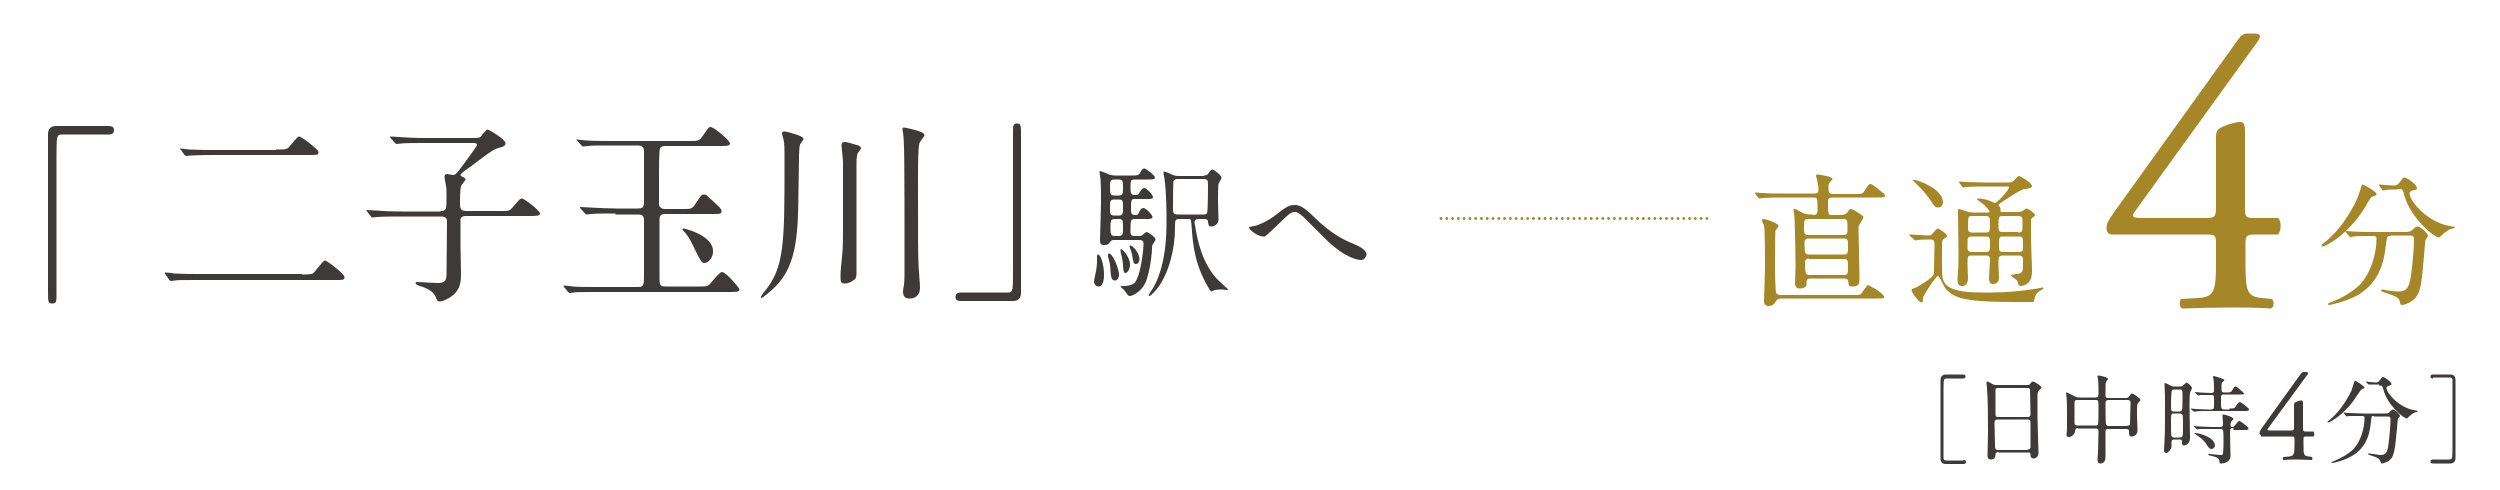 <svg version="1.1" id="レイヤー_1" xmlns="http://www.w3.org/2000/svg" x="0" y="0" viewBox="0 0 500 98" xml:space="preserve"><style>.st1{fill:#3e3a39}</style><path fill="none" stroke="#a68727" stroke-width=".578" stroke-linecap="round" stroke-miterlimit="10" stroke-dasharray="0,1.156" d="M288.2 43.7h53.2"/><path class="st1" d="M21.7 25.2c.7 0 1.1.2 1.1.8s-.3.9-1.1.9h-9.3c-1.1 0-1.1.2-1.1 4.9v27.7c0 .9-.2 1.2-.8 1.2-.9 0-.9-.3-.9-2.6V26.8c0-1.1.6-1.6 1.7-1.6h10.4zm38.7 29.7c1.8 0 2.1-.1 2.4-.4.4-.4 1.8-2.4 2.2-2.4s3.9 2.7 3.9 3.3c0 .6-.2.6-2 .6h-27c-3.3 0-4.4 0-4.9.1-.1 0-.7.1-.8.1-.2 0-.3-.2-.4-.3l-.7-1s-.2-.2-.2-.3c0 0 .1-.1.2-.1.3 0 1.5.1 1.7.2 1.9.1 3.5.1 5.3.1h20.3zm-5.2-25c1.8 0 2 0 2.4-.3.4-.3 1.8-2.3 2.2-2.3.5 0 3.9 2.6 3.9 3.1 0 .6-.2.6-2 .6H43c-3.3 0-4.4.1-4.9.1-.1 0-.7.1-.8.1-.2 0-.3-.2-.4-.2l-.7-1-.2-.2c0-.1 0-.1.1-.1.3 0 1.5.2 1.7.2 1.9.1 3.5.1 5.4.1h12zm32.9 12.3c1.2 0 1.2-.3 1.2-2.8 0-1.4 0-1.8-.1-2.2 0-.2-.3-1.5-.3-1.8 0-.4.2-.6.5-.6.2 0 1 .2 1.2.2.4 0 .7-.3 1.1-.8.3-.4 3.7-4.9 3.7-5.2 0-.4-.4-.4-1-.4h-9.3c-1.9 0-4 0-4.9.1-.2 0-.7.1-.9.1-.1 0-.2-.1-.3-.2l-.8-.9c-.2-.2-.2-.2-.2-.3 0-.1.1-.1.1-.1.3 0 1.4.1 1.7.1 1.1.1 3.1.2 5.4.2h9.1c1 0 1.4 0 1.8-.2.2-.2 1.1-1.5 1.4-1.5.2 0 3.6 1.9 3.6 2.8 0 .4-.4.6-.7.7-.7.2-1.1.3-1.5.5-.9.4-4.7 3.4-5.6 4-.6.4-1.2.9-1.2 1.1 0 .2.2.2.3.3.4.2.7.3.7.6 0 .2-.9 1.1-.9 1.4-.2.5-.2 2.8-.2 3.4 0 1 .1 1.5 1.3 1.5h6.7c1.8 0 1.9 0 2.5-.7 1.4-1.6 1.5-1.8 1.9-1.8.4 0 3.6 2.4 3.6 3 0 .5-.8.5-2.1.5H93.2c-.3 0-.9 0-1.1.6v5.3c0 .8.1 4.8.1 5.7 0 1.3 0 3-1.8 4.4-.9.7-2.1 1.1-2.4 1.1-.5 0-.6-.2-.9-1-.5-1.2-2.2-1.8-2.8-2-.7-.2-1.2-.4-1.2-.7 0-.2.3-.2.4-.2.3 0 3.4.2 4 .2 1.5 0 1.8-.5 1.8-1.8 0-3.4.1-6.9.1-10.3 0-.6 0-1.2-1.2-1.2h-8c-.9 0-3.5 0-4.9.1-.1 0-.7.1-.8.1-.2 0-.2-.1-.3-.2l-.7-.9c-.2-.2-.2-.2-.2-.3 0-.1.1-.1.1-.1.2 0 1.4.1 1.7.1 1.1.1 3.2.2 5.3.2h7.7zm35 .5c-2.4 0-3.7 0-4.9.1-.2 0-.7.1-.9.1-.1 0-.2-.1-.3-.2l-.8-.9c-.2-.2-.2-.2-.2-.3 0-.1 0-.1.2-.1s1.4.1 1.7.1c1.9.1 4 .2 5.3.2h4.4c1 0 1.2-.3 1.2-1.4V30.2c0-.8-.5-1.1-1.2-1.1h-5.3c-2.8 0-4.3 0-4.6.1-.2 0-1 .1-1.1.1s-.2-.1-.3-.2l-.8-.9-.2-.2c0-.1 0-.1.1-.1.3 0 1.5.2 1.8.2 1.9.1 4.2.1 5.3.1h15.3c1.8 0 2.1 0 2.8-1.1 1.1-1.5 1.1-1.7 1.5-1.7.7 0 3.9 2.7 3.9 3.3 0 .2-.2.4-.4.4-.2.1-.8.1-1.7.1h-10.7c-.4 0-1 0-1.2.5-.2.3-.2 4.4-.2 5.2v5.8c0 .9.7 1.1 1.1 1.1h3.5c1.8 0 2 0 2.6-.9 1.2-1.8 1.3-2 1.8-2 .4 0 .5.1 1 .6 2.2 2 2.5 2.3 2.5 2.7 0 .6-.2.6-2 .6H133c-.3 0-1.1 0-1.1 1v11.4c0 1.9 0 2.1 1.4 2.1h6.4c1.9 0 1.9 0 2.8-1.1.5-.6 1.5-1.8 1.9-1.8.8 0 3.5 3.2 3.5 3.5 0 .5-.7.5-2.1.5h-26.1c-3.2 0-4.5 0-4.9.1-.1 0-.7.1-.8.1-.2 0-.2-.1-.4-.2l-.7-.9c-.1-.1-.2-.2-.2-.3 0-.1.1-.1.2-.1.3 0 1.5.2 1.7.2 1.1.1 2.9.1 5.3.1h7.6c1.3 0 1.3-.3 1.3-2.7V44.2c0-.9-.2-1.3-1.2-1.3h-4.5zm17.8 9.9c-.6 0-.8-.4-2.5-3.9-.4-.9-1.1-1.9-1.5-2.3-.1-.1-.4-.4-.4-.5 0-.2.2-.2.3-.2 0 0 5.8 1.3 5.8 4.5.1 1.2-.9 2.4-1.7 2.4zm19.8-24.8c0 .2-.6.9-.7 1.1-.2.8-.2 1.6-.3 8.8-.1 8.3-.1 15.1-4.6 19.6-1.1 1.1-2.6 2.3-2.8 2.3-.1 0-.1-.1-.1-.2 0-.2.1-.3.7-1.1 4-4.8 4-9.8 4-25.6 0-3.5 0-3.9-.2-4.8-.1-.4-.3-1.1-.3-1.2 0-.4.4-.4.7-.4.3.1 3.6.8 3.6 1.5zm7.4 27.3c0-.9.2-2.6.3-3.7.2-1.6.2-4.3.2-5V32.3c0-.4-.3-3-.3-3.2 0-.6.3-.7.6-.7.5 0 .7.1 2.8.7.2.1.5.3.5.5s-.6 1-.7 1.1c-.1.4-.2 1-.2 1.7v22c0 .7 0 1.2-.4 1.5-.6.5-1.3.8-1.9.8-.2 0-.6 0-.7-.2-.2-.3-.2-.8-.2-1.4zm12.5 3.2c0-.4.1-.9.2-1.3.1-.9.1-2.1.1-2.5 0-24.1 0-26.7-.4-28.5v-.3c0-.2.2-.2.3-.2 0 0 4.1.7 4.1 1.5 0 .3-.9 1.3-1 1.6-.3.9-.3 4.2-.3 8.5 0 11.2 0 13.3.1 15.7 0 .7.3 4 .3 4.7 0 2-1.5 2.2-2 2.2-.2 0-.8 0-.9-.2-.5-.3-.5-1-.5-1.2zm11.6 1.9c-.7 0-1.1-.2-1.1-.8 0-.6.3-.9 1.1-.9h9.3c1.1 0 1.1-.2 1.1-4.9V25.9c0-.9.2-1.2.8-1.2.8 0 .8.3.8 2.6v31.3c0 1.1-.6 1.6-1.6 1.6h-10.4zm28.6-5.4c0 .6 0 2.5-1.1 2.5-.5 0-.9-.5-.9-1 0-.3.3-1.5.3-1.6.2-.8.3-1.8.3-2.5 0-1.2 0-1.3.2-1.3 0 0 .1 0 .2.1.4.2 1 2.1 1 3.8zm6.8-7.6c.7 0 .7 0 1-.3.4-.3.6-.5.7-.5.3 0 1.8 1 1.8 1.5 0 .2-.1.2-.5.9-.1.1-.2.3-.2 1 0 .4-.2 3.3-1 5.9-.7 2.5-2.9 3.5-3.4 3.5-.3 0-.4-.1-.8-.7-.2-.3-.4-.5-.6-.7-.1-.1-.5-.4-.5-.5 0-.1.3-.1.6-.1 2 0 2.4-.8 2.6-1.2.9-1.8 1.4-5.9 1.4-7.3 0-.7-.5-.7-.9-.7h-5.1c-.2 0-.5.1-.6.3-.4.5-.5.7-1.2.7s-.9-.2-.9-.9c0-.5.2-6.5.2-7.5 0-1.1 0-3.7-.1-4.8 0-.2-.2-1.2-.2-1.4 0-.1 0-.2.1-.2s1.5.5 1.8.7c.4.1.8.2 1.2.2h3.2c1.2 0 1.5 0 1.8-.5.4-.7.5-.9.9-.9.3 0 2.1 1.4 2.1 1.8 0 .4-.6.4-1.6.4H227c-.9 0-.9.2-.9 1.7 0 1 .1 1.4.8 1.4.6 0 .8 0 1-.5.2-.3.5-.9 1-.9.4 0 1.7 1.4 1.7 1.8 0 .4-.5.4-1.3.4H227c-.8 0-.8.1-.8 2.4 0 .8.6.8.8.8.4 0 .6 0 .8-.5.1-.3.4-.9.9-.9s1.8 1.4 1.8 1.8-.6.4-1.5.4h-2c-.9 0-.9.2-.9 2.6 0 .8.4.8.9.8h.6zm-3.8 7.7c0 .9-.5 1.2-.8 1.2-.7 0-.8-.7-.9-1.8 0-.8-.1-1.7-.4-2.6-.1-.2-.1-.5-.1-.7 0-.3.1-.3.3-.3.9.4 1.9 3.3 1.9 4.2zm0-15.8c.8 0 .8-.5.8-1.6 0-1.2 0-1.6-.9-1.6h-.8c-.9 0-.9.4-.9 1.6 0 1.2 0 1.6.9 1.6h.9zm0 4c.8 0 .8-.4.8-1.6 0-1.2 0-1.6-.8-1.6h-.9c-.9 0-.9.4-.9 1.6 0 1.2 0 1.6.8 1.6h1zm-.1 4.1c.9 0 .9-.4.9-1.7 0-1.3 0-1.7-.8-1.7h-.8c-.9 0-.9.4-.9 1.7 0 1.3 0 1.7.9 1.7h.7zm1.4 7.4c-.4 0-.4-.4-.5-1.4 0-.5-.1-1.3-.3-2.1-.1-.2-.2-.9-.2-1 0-.1 0-.3.1-.3.3 0 1.8 1.6 1.8 3.1 0 1.1-.6 1.7-.9 1.7zm2.8-2.8c0 .5-.3 1-.7 1-.5 0-.5-.2-.8-1.9-.1-.4-.2-.8-.4-1.3 0-.1-.1-.2-.1-.3 0-.1.1-.2.2-.2.5 0 1.8 1.6 1.8 2.7zm12.9-16.7c.4 0 .6-.1.8-.3.4-.6.6-.9.9-.9.3 0 1.8 1.2 1.8 1.6 0 .2-.5 1.1-.6 1.3-.1.3-.1 2.9-.1 3.4s.1 3.2.1 3.8c0 .7-.8 1.3-1.4 1.3-.6 0-.6-.3-.7-.9 0-.3-.1-.6-.8-.6h-1.1c-.2 0-.8 0-.8.7 0 .1 0 .3.1.5.4 2.7 1.4 7.9 4.8 11.2.3.3 1.8 1.6 1.8 1.7s-.2.1-.3.1-.6-.1-.7-.1c-.3 0-1 0-1.6.1-.1 0-.7.3-.7.3-.1 0-.3-.3-.4-.4-2.8-4.7-3.3-8.2-3.6-12.9-.1-1.2-.1-1.2-.8-1.2h-1.6c-.9 0-.9.2-.9 1.8 0 3.9-1.1 8.8-3.4 11.9-.2.3-1.4 1.7-1.7 1.7-.1 0-.2-.1-.2-.1 0-.1.9-1.5 1.1-1.8 2.5-4.7 2.5-10.9 2.5-13.1 0-1.5 0-5.6-.4-8.4 0-.2-.2-1-.2-1.2 0-.1 0-.3.1-.3.3 0 1.6.6 1.8.7.2.1.6.2 1.2.2h5zm-5.4.7c-.3 0-.6.2-.7.4-.1.3-.1 5.1-.1 5.7 0 .6.1 1 .9 1h5.2c.2 0 .6 0 .7-.3.2-.3.2-5.2.2-5.7 0-.8-.1-1.1-.9-1.1h-5.3zm27.3 7.5c3.5 3.5 6.3 4.8 8.1 5.5 1.4.6 2.5 1.3 2.5 2.1 0 .2-.3 1.1-1.1 1.1-.3 0-2.9-.1-7.1-4.2l-4.4-4.4c-.7-.6-1.2-1-1.6-1-1 0-1.2.3-3.6 2.6-.2.2-2.3 2.2-2.4 2.2-.1.1-.3.1-.5.1-1.1 0-2.8-1.4-2.8-1.8 0-.1.1-.1.5-.2 1.3-.1 3.4-1.2 4.7-2.2 2.4-1.9 3-2.1 4-2.1.8 0 1.8.4 3.7 2.3z"/><path d="M362.6 43c.5 0 .9-.1.9-.8 0-2.6 0-2.7-.8-2.7h-6.6c-2.5 0-3.3.1-3.6.1-.1 0-.5.1-.6.1-.1 0-.2-.1-.3-.2l-.5-.7c-.1-.1-.1-.1-.1-.2s.1-.1.1-.1c.2 0 1.1.1 1.3.1 1.4.1 2.6.1 4 .1h6.4c.3 0 .9 0 .9-.7 0-.1 0-.8-.2-1.6 0-.2-.3-1.1-.3-1.3 0-.2.2-.2.4-.2.1 0 2.9.4 2.9.9 0 .1-.4.5-.5.6-.2.2-.3.4-.3 1.1 0 .8 0 1.3.9 1.3h4.4c1.2 0 1.5 0 1.8-.5.9-1.4 1-1.5 1.3-1.5.5 0 2.2 1.6 2.5 1.8.1 0 .4.3.4.5 0 .4-.5.4-1.5.4h-9c-.9 0-.9.5-.9.8 0 2.7 0 2.7.9 2.7h1.6c1 0 1.4-.5 1.5-.7.2-.3.4-.5.6-.5.3 0 2.5 1.3 2.5 1.6 0 .2-.5 1-.8 1.5-.2.3-.2.6-.2.9 0 1.5.2 8.2.2 9.6 0 1.3 0 1.9-1.5 1.9-.4 0-.7 0-.7-.8-.1-.6-.2-.8-1-.8H362c-.6 0-.7.5-.7.6v.8c-.2.4-.8.6-1.3.6-.6 0-1-.3-1-1.1 0-.5.1-2.8.1-3.2 0-5.3-.2-9.3-.2-9.9 0-.3-.2-1.4-.2-1.6 0-.1.1-.1.2-.1.3 0 .4.1 1.5.7.5.3 1.1.4 1.7.4h.5zm-6.7 16.8c-.3 0-.5.1-.7.4-.3.6-.8 1-1.5 1-.1 0-.9 0-.9-.9 0-1 .2-5.7.2-6.8 0-1 0-7.8-.2-8.4 0-.1-.4-.8-.4-1 0-.3.3-.3.3-.3.4 0 3 .8 3 1.4 0 .2-.5.8-.6.9-.1.4-.1 7.4-.1 8.2 0 .5.1 3.9.2 4.2.1.1.2.5.9.5h14.7c1.1 0 1.3-.1 1.4-.2.2-.3 1.2-1.8 1.4-1.8.1 0 3.2 1.6 3.2 2.4 0 .3-.1.3-1.5.3h-19.4zm5.7-16c-.8 0-.8.5-.8 1.3 0 1.4 0 1.9.8 1.9h7.1c.8 0 .8-.4.8-1.6 0-1.2 0-1.6-.8-1.6h-7.1zm.2 3.9c-.3 0-.9 0-.9.8 0 2.2.1 2.4.9 2.4h6.9c.9 0 .9-.3.9-1.6s0-1.6-.9-1.6h-6.9zm0 4c-.7 0-.8.5-.8.8 0 2.3.2 2.5.9 2.5h6.9c.8 0 .8-.4.8-1.6 0-1.2 0-1.6-.8-1.6h-7zm20.2-4.5c-.1-.1-.1-.1-.1-.2s.1-.1.1-.1c.5 0 3 .2 3.6.2.5 0 .7-.1 1.1-.6.6-.7.7-.8.9-.8.1 0 1.8 1 1.8 1.5 0 .1 0 .1-.1.2s-.6.4-.7.5c-.2.2-.2.5-.2 3.5 0 4 0 4.5.7 5.4 1.3 1.7 5.7 1.7 7.7 1.7 1.4 0 5.2.1 10.7-.8.1 0 .8-.2 1-.2.1 0 .2 0 .2.1 0 0 0 .1-.2.3-.7.3-1 .5-1.4 1.2-.1.2-.3 1.2-.4 1.3H403c-6.2 0-8.7-.3-10.5-.7-.4-.1-2.5-.6-3.6-2.3-.2-.3-1-2.2-1.3-2.2-.5 0-3 4.1-3 4.3 0 .9-.1 1-.3 1-.5 0-2-2-2-2.5 0-.2.3-.3.6-.4.5-.1 1.9-1 2.7-1.6 1.2-.9 1.2-.9 1.2-2.2 0-.7.1-4.1.1-4.8 0-1-.2-1.1-1-1.1-.1 0-1.6 0-2.4.1-.1 0-.3.1-.4.1-.1 0-.2-.1-.3-.2l-.8-.7zm5.6-5.7c-.5 0-.7-.2-1.2-1-.1-.1-.8-1.4-2.7-3.3l-1.1-1.1c0-.1.2-.1.3-.1.6 0 5.7 1.7 5.7 4.5-.1.5-.3 1-1 1zm13.5-5c1 0 1.2 0 1.6-.3.1-.1.8-1 1.1-1 .3 0 2.6 1.4 2.6 2 0 .2-.2.3-.4.4-.2.1-1.3.3-1.5.3-.6.2-3.2 1.9-3.8 2.3-.1.1-1 .6-1 .8 0 .1.3.4.3.5.1.1.1.3.1.8 0 .1.1.1.5.1h2.9c.3 0 .6 0 1-.2.1-.1.7-.5.8-.5.4 0 1.7 1 1.7 1.3 0 .2-.2.4-.5.5-.3.2-.3.4-.3.9 0 4 0 4.4.1 6.5.1 1.8.1 2.9.1 3.3 0 1.2-.3 2-.9 2.5-.3.2-.9.5-1.3.5-.3 0-.4-.2-.5-.3 0-.1-.2-.7-.3-.8-.1-.2-1.2-.8-1.2-1 0-.2 1.4-.3 1.7-.4.7-.3.7-.5.7-2.5 0-.6 0-1.1-.9-1.1h-3.1c-.8 0-.9.4-.9 1v1.1c0 .3.1 1.9.1 2.3 0 .5-.1 1.3-1.3 1.3-.6 0-.7-.7-.7-1.2s.2-3.1.2-3.7c0-.8-.5-.8-.9-.8h-2.7c-.9 0-.9.2-.9 1.8 0 .4.1 2.2.1 2.7 0 1.6-1 1.6-1.2 1.6-.8 0-.9-.6-.9-1.4 0-.3.1-1.4.1-1.6.1-1.1.1-2 .1-4.4 0-1.1-.1-6.3-.1-7.6 0-.2 0-.4.2-.4.1 0 1.5.5 1.6.5.7.2 1 .2 1.4.2h2.8c.2 0 .3 0 .3-.2s-.8-1.2-1.7-1.8c-.6-.5-.8-.5-.8-.7 0-.1.3-.1.4-.1.3 0 1.1.1 2 .4.2.1 1 .5 1.2.5.4 0 2.8-2.6 2.8-3.1 0-.2-.2-.2-.5-.2h-4.4c-.7 0-2.6 0-3.6.1-.1 0-.5.1-.6.1-.1 0-.2-.1-.3-.2l-.5-.7c-.1-.1-.1-.1-.1-.2s.1-.1.1-.1c.2 0 1.1.1 1.3.1.8 0 2.3.1 4 .1h3.9zm-6.7 10.8c-.3 0-.6 0-.8.3-.1.2-.1.3-.1 1.8 0 .5 0 1 .9 1h2.7c.9 0 .9-.3.9-1.7 0-1.1 0-1.4-.9-1.4h-2.7zm0-4.1c-.8 0-.8.2-.8 2.3 0 .5 0 1 .8 1h2.8c.8 0 .8-.2.8-2.2 0-.5 0-1.1-.8-1.1h-2.8zm9.2 3.3c.9 0 .9-.2.9-1.9 0-1 0-1.4-.9-1.4h-3c-.9 0-.9.3-.9 1.8 0 1.1 0 1.4.9 1.4h3zm.2 3.9c.8 0 .8-.4.8-1.1 0-1.8 0-2-.8-2h-3.2c-.8 0-.8.2-.8 1.9 0 .8 0 1.2.8 1.2h3.2zm18.6-3.5c-.7 0-1.1-.5-1.1-1.3 0-.9.3-1.4 1.4-3l25-34.8c.5-.7 1-1.1 1.8-1.1h1.3c.8 0 1.2.2 1.2.6 0 .2-.2.5-.4.9l-24.7 34.2c-.9 1.2.2 1.2 2.2 1.2H441c1.9 0 2.2-.2 2.2-2V27.3c0-.5.1-1.2.7-1.6.9-.6 2.7-1.2 4-1.3 1.1-.1 1.1.9 1.1 2.4v15c0 1.5.2 1.8 1.6 1.8h5c.7.5.7 2.6 0 3.3h-4.2c-1.9 0-2.3.1-2.3 1.7v3.5c0 6.1.2 7.2 3.3 7.5l2 .2c.5.5.4 1.7-.2 1.9-2.8-.2-5.7-.2-8.1-.2-2.8 0-6.3.1-9.7.2-.5-.2-.6-1.5-.2-1.9l3.5-.2c3.3-.2 3.5-1.6 3.5-7.5v-3.3c0-1.9-.2-1.9-2.3-1.9h-18.5zm52.9-8.1c0 .3-.2.3-.8.5-.3.1-.8.9-1.4 2-3.3 5.5-7.9 8-8.6 8-.1 0-.2-.1-.2-.2 0-.2.1-.2.6-.6 3.9-3.1 6.1-7.8 6.5-8.7.2-.4 1-2.9 1-2.9.2-.1 2.9 1.4 2.9 1.9zm2.8 8.4c-.7 0-.7.1-.9 1.6-.3 2.5-.8 7.5-5.8 10.3-2.4 1.3-5.4 1.9-5.5 1.9-.1 0-.3 0-.3-.2 0-.1.1-.2.7-.4 2-.7 4.3-2.1 5.7-3.5 2.1-2.2 3.3-6.1 3.3-9.1 0-.6-.3-.6-.7-.6h-.9c-1.1 0-2.5 0-3 .1-.1 0-.5.1-.6.1-.1 0-.2-.1-.3-.2l-.6-.7c-.1-.1-.1-.1-.1-.2s0-.1.1-.1c.2 0 1.1.1 1.3.1 1.4.1 2.6.1 3.9.1h6.3c1.3 0 1.4-.1 1.9-.5.4-.5.7-.6.9-.6.5 0 2.1 1.3 2.1 1.9 0 .1-.5.7-.5.8-.1.3-.3 3.6-.4 4.2-.3 3.5-.5 5.9-1.4 7.1-.8 1.2-2.5 1.7-2.9 1.7-.3 0-.3-.1-.5-.9-.2-.7-1.2-1-2.7-1.5-.6-.2-1-.3-1-.5s.3-.2.3-.2c.2 0 1 .2 1.1.2 1.5.2 1.7.2 2 .2 1.4 0 2.2-.3 2.6-3.2.3-2.2.6-5.6.6-7 0-.8-.1-1-.9-1h-3.8zm1.4-9.3c-.7 0-1.7 0-2.3.1-.1 0-.5.1-.6.1-.1 0-.1 0-.2-.2l-.5-.7c-.1-.1-.1-.1-.1-.2 0 0 0-.1.1-.1.2 0 1 .1 1.2.1.3 0 1.5.1 1.7.1.7 0 1-.5 1.2-.7.6-.8.6-.9.9-.9.4 0 2.5 1.4 2.5 2.1 0 .3-.1.3-.9.5-.1 0-.6.2-.6.6 0 1.5 3.8 6.1 8.7 6.6.1 0 .4.1.4.2s-.7.3-.9.3c-.8.4-1.4.9-1.8 1.3-.1.1-.4.4-.5.4-1 0-5.7-4-6.9-8.3-.3-1.2-.4-1.4-1-1.4h-.4z" fill="#a68727"/><path class="st1" d="M392.7 92c.2 0 .5 0 .5.4s-.4.4-.6.4h-3.4c-.3 0-1.1 0-1.1-1.1V76c0-.7.4-1.1 1.1-1.1h3.4c.2 0 .5 0 .5.4s-.4.4-.5.4h-3.3c-.1 0-.4 0-.5.3-.1.2-.1 2-.1 2.3v13.3c0 .2.1.5.5.5h3.5zm7-1.6c-.1 0-.5 0-.6.4 0 .5-.1 1.1-.9 1.1-.6 0-.7-.4-.7-.7 0-.1.1-4 .1-4.7 0-2.1 0-6.8-.2-8.8 0-.2-.1-1-.1-1.2 0-.1 0-.2.1-.2s.2 0 .9.4c.5.3.6.3 1 .3h6c.4 0 .6 0 .7-.2.3-.4.4-.5.6-.5.3 0 1.7.9 1.7 1.2 0 .1-.1.2-.4.5-.3.2-.4.3-.4 1.3v4.2c0 1.1.2 6.1.2 7.1 0 .7-.5 1.1-1 1.1-.1 0-.6 0-.6-.7 0-.3 0-.5-.4-.5h-6zm5.8-7c.6 0 .6-.4.6-.6 0-.2-.1-4.8-.1-4.9-.1-.3-.4-.3-.5-.3h-6c-.3 0-.4.2-.4.3v4.8c0 .4 0 .7.5.7h5.9zm0 6.5c.2 0 .5 0 .6-.4v-4.9c0-.4 0-.7-.6-.7h-6c-.5 0-.6.3-.6.7 0 .6.1 3.8.1 4.5 0 .6.1.9.6.9h5.9zm10.1-4.3c-.5 0-.5.3-.6.7-.1.5-.6 1.1-1.2 1.1-.5 0-.5-.3-.5-.5 0-.1.1-.8.1-1v-3.1c0-1.2 0-2.5-.1-3.5 0-.1-.1-.6-.1-.7 0-.1 0-.1.1-.1.2 0 .3.1 1.5.7.4.2.6.3 1.1.3h3.2c.6 0 .6-.4.6-.7 0-.6 0-2.4-.1-2.9 0-.1-.1-.6-.1-.7 0-.1.1-.1.2-.1s1.9.3 1.9.7c0 .1-.4.5-.4.6-.1.3-.1.5-.1 2.6 0 .3 0 .6.5.6h3.6c.2 0 .4 0 .6-.3.4-.5.4-.6.6-.6.3 0 1.7 1 1.7 1.3 0 .1-.4.5-.5.6-.2.3-.2.5-.2 2.5 0 .4.1 2.3.1 2.8 0 .4 0 .6-.2.9-.4.5-.9.5-1 .5-.5 0-.5-.5-.5-1 0-.2 0-.5-.6-.5h-3.5c-.4 0-.6 0-.6.6v4.8c0 .4 0 1.5-1 1.5-.6 0-.6-.6-.6-.8 0-.2.1-1.2.1-1.4 0-.7.1-3.4.1-4.1 0-.5-.1-.7-.6-.7h-3.5zm3.5-.5c.2 0 .4 0 .5-.2.1-.2.1-2.7.1-3.2 0-1.6 0-1.7-.6-1.7h-3.6c-.6 0-.6.2-.6.9v3.5c0 .5.1.7.6.7h3.6zm6.4 0c.2 0 .5 0 .5-.3 0-.1.1-3.8.1-4.2 0-.5-.2-.6-.6-.6h-3.8c-.6 0-.6.4-.6.7 0 .5 0 3.9.1 4.1.1.3.3.4.5.4h3.8zm10.4-7.8c.3 0 .5 0 .8-.3.5-.4.5-.5.6-.5.2 0 1.1.8 1.1 1.1 0 .2-.4.8-.4 1-.1.7-.1 2.2-.1 2.5 0 1 .1 5.5.1 6.4 0 .3 0 .8-.4 1.2-.3.3-.7.4-.8.4-.4 0-.4-.4-.4-.6 0-.5 0-.6-.5-.6h-1.1c-.4 0-.5.3-.5.5v1c-.1.5-.7 1.2-1 1.2-.5 0-.5-.4-.5-.6 0-.2.1-1.4.1-1.7.1-2.1.1-3.5.1-8.9 0-.4-.1-2.2-.1-2.6 0-.1 0-.2.1-.2s.5.2.9.4c.5.3.7.3 1.1.3h.9zm0 10.2c.2 0 .5 0 .6-.3.1-.1.1-1.7.1-2.1 0-.7 0-2-.1-2.1-.1-.1-.2-.3-.5-.3h-1.3c-.5 0-.5.2-.5 1.8 0 .5 0 2.6.1 2.7.1.2.3.3.5.3h1.1zm-1.1-9.6c-.2 0-.3 0-.4.2-.2.2-.2 3-.2 3.4 0 .4 0 .8.5.8h1.2c.1 0 .4 0 .5-.3.1-.2.1-2.2.1-2.6 0-1.4 0-1.5-.6-1.5h-1.1zm11.1 3.8c.9 0 1 0 1.3-.5.1-.2.5-.8.8-.8.1 0 .6.4.8.5.9.8 1 .8 1 1 0 .3-.4.3-1.1.3h-7.4c-.9 0-1.7 0-2.1.1h-.4s-.1 0-.2-.1l-.4-.4-.1-.1h.1c.2 0 .8.1.9.1.7 0 1.7.1 2.3.1h.8c.6 0 .6-.4.6-.6v-1.8c0-.5-.3-.5-.5-.5h-2.2c-.1 0-.4.1-.4.1-.1 0-.1-.1-.2-.1l-.4-.4-.1-.1s0-.1.1-.1.7.1.9.1c.7 0 1.6.1 2.2.1.2 0 .6 0 .6-.5 0-.9 0-1.6-.1-2.2 0-.1-.1-.5-.1-.5 0-.1.1-.2.2-.2 0 0 2.1.6 2.1.8 0 .1-.4.4-.5.5-.1.2-.1.6-.1.8 0 1.2 0 1.2.8 1.2s1.1 0 1.3-.4c.5-.8.5-.8.7-.8.3 0 1.7 1.3 1.7 1.4 0 .2-.1.2-1 .2h-3.1c-.5 0-.5.3-.5.8 0 1.6 0 1.8.1 1.9.1.3.4.3.5.3h1.1zm.8 3.9c-.6 0-.7.2-.7.7 0 .8.1 4.1.1 4.8 0 1.5-1.6 1.6-1.9 1.6-.2 0-.3 0-.3-.2 0-.5 0-.8-.8-1.1-.2-.1-1.1-.3-1.2-.3-.1 0-.3-.2-.3-.2s.1-.1.3-.1c.1 0 1.9.2 2.2.2.3 0 .4 0 .5-.3 0-.2.1-.4.1-2.4 0-2.5 0-2.5-.7-2.5h-4.1c-.1 0-.4.1-.4.1-.1 0-.1-.1-.2-.1l-.4-.4-.1-.1s0-.1.1-.1.7.1.9.1c.9 0 1.8.1 2.7.1h1.5c.6 0 .6-.3.6-.7 0-.3-.1-1.6-.1-1.6 0-.2 0-.2.2-.2s2 .5 2 .9c0 .1-.5.5-.5.6 0 .1-.1.2-.1.6 0 .3.2.4.4.4s.3-.1.8-.7c.2-.3.4-.5.6-.5.1 0 .2.1.8.5.9.7 1 .8 1 1 0 .3-.4.3-1 .3h-2zm-4.4 4.2c-.4 0-.5-.2-1-.9-.5-.9-1.4-1.5-1.7-1.7-.1-.1-.7-.5-.7-.5 0-.1.1-.1.2-.1.4 0 3.9.7 3.9 2.6 0 .1-.3.6-.7.6zm9.9-2.8c-.2 0-.3-.2-.3-.4 0-.3.1-.4.4-.9l7.9-11c.2-.2.3-.3.6-.3h.4c.2 0 .4.1.4.2s0 .2-.1.3l-7.9 10.8c-.3.4 0 .4.7.4h3.8c.6 0 .7-.1.7-.6V81c0-.2 0-.4.2-.5.3-.2.9-.4 1.3-.4.3 0 .3.3.3.8v4.8c0 .5.1.6.5.6h1.6c.2.2.2.8 0 1h-1.3c-.6 0-.7 0-.7.5v1.1c0 2 0 2.3 1.1 2.4l.6.1c.1.1.1.5 0 .6-.9 0-1.8-.1-2.6-.1-.9 0-2 0-3.1.1-.2-.1-.2-.5 0-.6l1.1-.1c1-.1 1.1-.5 1.1-2.4v-1c0-.6-.1-.6-.7-.6h-6zm20.7-9.5c0 .2-.1.2-.5.3-.2.1-.5.6-1 1.3-2.3 3.7-5.4 5.4-5.8 5.4-.1 0-.1 0-.1-.1s0-.1.4-.4c2.6-2.1 4.1-5.3 4.4-5.9.1-.3.6-2 .7-2 0 0 1.9 1.1 1.9 1.4zm1.9 5.7c-.5 0-.5 0-.6 1.1-.2 1.7-.5 5.1-4 7-1.6.9-3.6 1.3-3.7 1.3-.1 0-.2 0-.2-.1s.1-.1.5-.3c1.3-.5 2.9-1.4 3.9-2.4 1.4-1.5 2.2-4.1 2.2-6.2 0-.4-.2-.4-.5-.4h-2.6c-.1 0-.4.1-.4.1-.1 0-.1-.1-.2-.1l-.4-.5-.1-.1s0-.1.1-.1.7.1.9.1c1 0 1.8.1 2.7.1h4.3c.9 0 1 0 1.3-.4.3-.3.5-.4.6-.4.3 0 1.4.9 1.4 1.3 0 .1-.3.4-.4.5-.1.2-.2 2.4-.3 2.9-.2 2.4-.4 4-.9 4.9-.5.8-1.7 1.2-2 1.2-.2 0-.2-.1-.4-.6-.1-.4-.8-.7-1.8-1-.4-.1-.6-.2-.6-.3 0-.1.2-.1.2-.1.1 0 .7.1.8.1 1 .1 1.2.2 1.4.2.9 0 1.5-.2 1.7-2.2.2-1.5.4-3.8.4-4.8 0-.5 0-.7-.6-.7h-2.7zm1-6.3h-2c-.1 0-.1 0-.2-.1l-.4-.4-.1-.1h.1c.1 0 .7.1.8.1.2 0 1 .1 1.2.1.4 0 .7-.3.8-.5.4-.5.4-.6.6-.6.3 0 1.7 1 1.7 1.4 0 .2-.1.2-.6.4-.1 0-.4.1-.4.4 0 1 2.6 4.1 5.9 4.5.1 0 .3 0 .3.2 0 .1-.5.2-.6.2-.5.3-.9.6-1.2.9 0 .1-.3.3-.3.3-.7 0-3.9-2.7-4.7-5.7-.2-.8-.3-.9-.7-.9h-.2zm10.8-1.2c-.2 0-.5 0-.5-.4s.4-.4.5-.4h3.4c.3 0 1.1 0 1.1 1.1v15.6c0 .7-.4 1.1-1.1 1.1h-3.4c-.2 0-.5 0-.5-.4s.4-.4.5-.4h3.3c.1 0 .4 0 .5-.3.1-.2.1-2 .1-2.3V76c0-.2-.1-.5-.5-.5h-3.4z"/></svg>